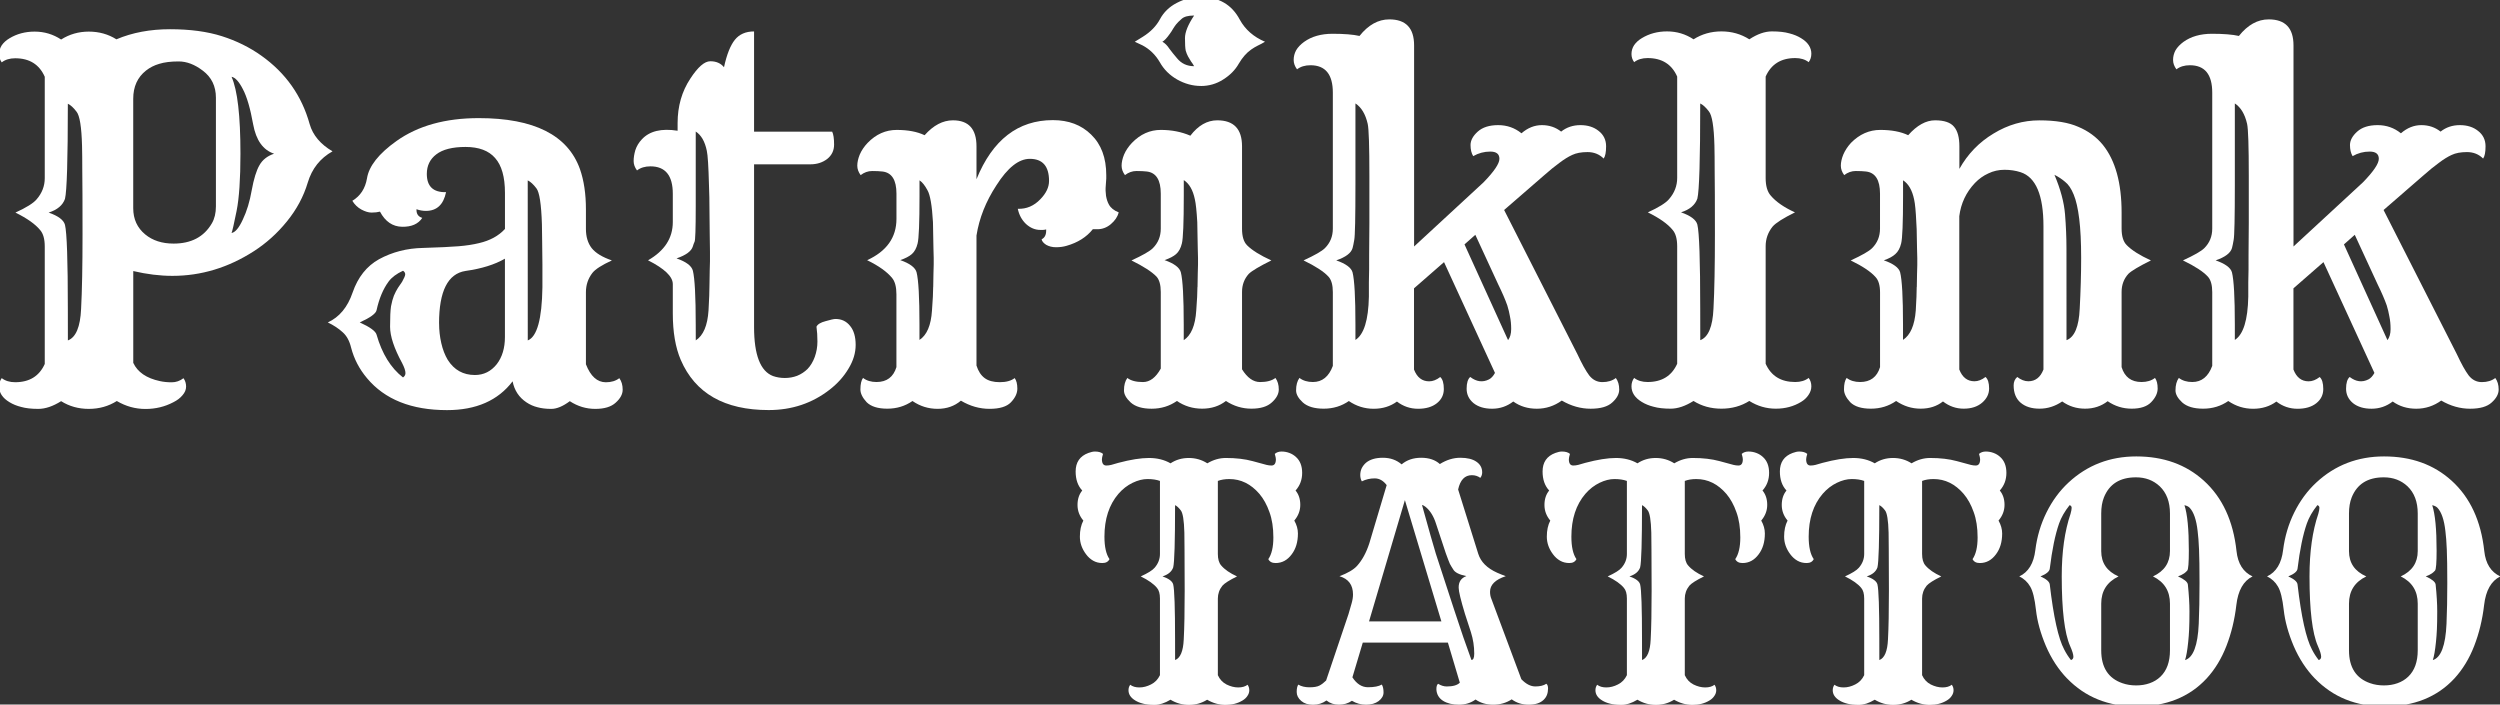 <?xml version="1.0" encoding="UTF-8"?>
<!-- Created with Inkscape (http://www.inkscape.org/) -->
<svg width="220" height="62" version="1.1" viewBox="0 0 58.208 16.404" xmlns="http://www.w3.org/2000/svg">
 <rect x="0" y="0" width="58.208" height="16.404" fill="#333333" stroke="none"/>
 <g fill="#fff">
  <g transform="matrix(.955 0 0 .955 -84.567 -309.3)" style="shape-inside:url(#rect236);white-space:pre" aria-label="PatrikInk ">
   <path d="m91.402 333.65q-0.305 0.193-0.686 0.193-0.375 0-0.674-0.188-0.299 0.188-0.557 0.188-0.252 0-0.416-0.047-0.164-0.041-0.287-0.117-0.252-0.152-0.252-0.381 0-0.117 0.064-0.205 0.129 0.1 0.328 0.1 0.521 0 0.721-0.445v-2.865q0-0.27-0.111-0.398-0.176-0.217-0.604-0.428 0.398-0.182 0.516-0.322 0.199-0.229 0.199-0.516v-2.473q-0.199-0.451-0.721-0.451-0.199 0-0.328 0.1-0.064-0.088-0.064-0.199 0-0.117 0.064-0.217 0.07-0.1 0.188-0.17 0.27-0.164 0.615-0.164 0.352 0 0.645 0.193 0.305-0.193 0.674-0.193 0.375 0 0.674 0.188 0.58-0.246 1.307-0.246 0.732 0 1.266 0.17 0.533 0.17 0.961 0.475 0.891 0.633 1.178 1.67 0.117 0.404 0.557 0.662-0.451 0.252-0.604 0.762-0.152 0.51-0.51 0.949-0.352 0.434-0.809 0.727-0.932 0.598-1.98 0.598-0.457 0-0.955-0.117v2.238q0.158 0.34 0.65 0.445 0.129 0.029 0.287 0.029t0.287-0.1q0.064 0.088 0.064 0.205 0 0.111-0.088 0.211-0.082 0.1-0.223 0.17-0.311 0.164-0.68 0.164-0.369 0-0.697-0.193zm0.398-4.699q0 0.398 0.293 0.639 0.27 0.223 0.691 0.223 0.645 0 0.932-0.492 0.1-0.17 0.1-0.416v-2.648q0-0.422-0.322-0.662-0.293-0.223-0.586-0.223-0.287 0-0.475 0.059-0.182 0.053-0.322 0.164-0.311 0.246-0.311 0.686zm2.397 0.604q0.135-0.023 0.275-0.328 0.146-0.305 0.217-0.715 0.076-0.416 0.188-0.609 0.111-0.199 0.357-0.281-0.404-0.135-0.51-0.715-0.105-0.586-0.252-0.861-0.141-0.275-0.275-0.299 0.217 0.486 0.217 1.875 0 0.926-0.094 1.395t-0.123 0.539zm-3.99 2.619q0.293-0.111 0.322-0.768 0.035-0.656 0.035-1.816 0-1.16-0.006-1.541 0-0.387-0.006-0.621-0.018-0.691-0.135-0.832-0.111-0.146-0.211-0.193 0 2.039-0.07 2.32-0.082 0.234-0.398 0.334 0.352 0.123 0.398 0.299 0.07 0.281 0.07 2.057z"/>
   <path d="m101.05 333.17q-0.533 0.703-1.6 0.703-1.301 0-1.951-0.779-0.281-0.334-0.387-0.744-0.059-0.246-0.205-0.375-0.146-0.135-0.363-0.24 0.422-0.193 0.604-0.727 0.193-0.562 0.645-0.814 0.486-0.264 1.072-0.275 0.586-0.018 0.867-0.041 0.281-0.023 0.498-0.076 0.404-0.094 0.633-0.346v-0.879q0-0.58-0.24-0.85-0.234-0.27-0.721-0.27-0.48 0-0.715 0.182-0.229 0.176-0.229 0.475 0 0.457 0.469 0.445-0.094 0.457-0.492 0.457-0.117 0-0.229-0.041v0.018q0 0.152 0.141 0.193-0.146 0.223-0.492 0.217-0.346-6e-3 -0.539-0.369-0.088 0.023-0.205 0.023-0.111 0-0.252-0.076-0.135-0.076-0.217-0.211 0.293-0.176 0.357-0.545 0.07-0.451 0.721-0.914 0.785-0.557 2.004-0.557 2.022 0 2.467 1.242 0.146 0.416 0.146 0.984v0.475q0 0.287 0.141 0.469 0.146 0.182 0.492 0.299-0.369 0.17-0.475 0.305-0.158 0.205-0.158 0.469v1.758q0.17 0.439 0.486 0.439 0.199 0 0.328-0.1 0.082 0.111 0.082 0.281 0 0.164-0.17 0.316-0.164 0.152-0.498 0.152t-0.621-0.188q-0.252 0.188-0.451 0.188-0.193 0-0.34-0.041-0.141-0.035-0.264-0.117-0.275-0.182-0.34-0.516zm0.369-0.996q0.34-0.135 0.357-1.295 0-0.246 0-0.562 0-0.316-6e-3 -0.539 0-0.229-6e-3 -0.434-0.023-0.738-0.135-0.879-0.111-0.146-0.211-0.193zm-2.162-0.416q0 0.246 0.053 0.48 0.053 0.234 0.158 0.41 0.234 0.369 0.662 0.369 0.322 0 0.533-0.264 0.199-0.258 0.199-0.662v-1.91q-0.375 0.217-0.961 0.299-0.645 0.1-0.645 1.277zm-0.879 1.318q0.059-0.041 0.059-0.105 0-0.088-0.082-0.246-0.293-0.539-0.293-0.885 0-0.346 0.023-0.498 0.029-0.152 0.07-0.258 0.047-0.111 0.1-0.193 0.059-0.082 0.1-0.146 0.076-0.135 0.076-0.182 0-0.053-0.053-0.088-0.24 0.111-0.352 0.264-0.199 0.27-0.293 0.697-0.023 0.123-0.41 0.299 0.375 0.17 0.41 0.299 0.199 0.697 0.645 1.043z"/>
   <path d="m108.24 332.87q0.111-0.117 0.176-0.293 0.065-0.182 0.065-0.375 0-0.199-0.023-0.363 0.041-0.088 0.223-0.135 0.182-0.053 0.24-0.053 0.223 0 0.357 0.17 0.135 0.164 0.135 0.463 0 0.293-0.176 0.58-0.17 0.287-0.457 0.51-0.639 0.498-1.488 0.498-1.617 0-2.144-1.225-0.193-0.451-0.193-1.131v-0.715q0-0.275-0.604-0.58 0.604-0.346 0.604-0.932v-0.691q0-0.668-0.545-0.668-0.199 0-0.328 0.1-0.082-0.111-0.082-0.229 0-0.123 0.041-0.264 0.047-0.146 0.158-0.264 0.281-0.305 0.873-0.211v-0.188q0-0.615 0.311-1.084 0.275-0.422 0.486-0.422 0.217 0 0.334 0.146 0.1-0.463 0.264-0.668 0.164-0.205 0.469-0.205v2.443h1.904q0.047 0.094 0.047 0.316 0 0.217-0.17 0.352-0.17 0.129-0.41 0.129h-1.371v3.967q0 1.02 0.463 1.195 0.135 0.047 0.287 0.047 0.158 0 0.299-0.053 0.146-0.059 0.258-0.17zm-2.725-0.697q0.275-0.176 0.311-0.732 0.023-0.398 0.023-0.621 6e-3 -0.223 6e-3 -0.357 6e-3 -0.141 6e-3 -0.217v-0.234q0-0.17-6e-3 -0.434 0-0.27-6e-3 -0.58 0-0.316-0.012-0.604-0.018-0.691-0.053-0.844-0.07-0.34-0.27-0.469v1.828q0 0.814-0.029 0.861-0.023 0.047-0.041 0.111-0.053 0.176-0.398 0.293 0.352 0.123 0.398 0.299 0.07 0.281 0.07 1.318z"/>
   <path d="m110.8 333.65q-0.27 0.188-0.615 0.188t-0.504-0.158q-0.152-0.164-0.152-0.311 0-0.193 0.064-0.281 0.129 0.1 0.328 0.1 0.375 0 0.486-0.363v-1.775q0-0.27-0.105-0.398-0.188-0.229-0.609-0.434 0.715-0.328 0.715-1.008v-0.615q0-0.498-0.34-0.539-0.1-0.012-0.252-0.012-0.152 0-0.281 0.1-0.082-0.111-0.082-0.229 0-0.123 0.059-0.27 0.065-0.152 0.193-0.287 0.305-0.316 0.709-0.316 0.41 0 0.68 0.129 0.322-0.363 0.691-0.363 0.574 0 0.574 0.633v0.803q0.586-1.441 1.863-1.441 0.574 0 0.932 0.352 0.369 0.357 0.369 0.99v0.082q0 0.041-0.012 0.17-0.012 0.123 6e-3 0.252 0.023 0.129 0.07 0.211 0.065 0.123 0.24 0.193-0.041 0.158-0.193 0.287-0.146 0.123-0.328 0.123h-0.111q-0.229 0.287-0.639 0.404-0.117 0.035-0.258 0.035-0.135 0-0.24-0.059-0.1-0.065-0.111-0.135 0.111-0.053 0.111-0.211v-0.029q-0.047 0.012-0.082 0.012h-0.059q-0.193 0-0.352-0.146-0.152-0.146-0.199-0.369 0.316 0.012 0.551-0.234 0.211-0.217 0.211-0.445 0-0.539-0.469-0.539-0.404 0-0.814 0.645-0.387 0.592-0.486 1.225v3.17q0.065 0.205 0.199 0.305 0.135 0.1 0.369 0.1 0.234 0 0.363-0.1 0.065 0.088 0.065 0.258 0 0.17-0.158 0.334-0.152 0.158-0.521 0.158-0.363 0-0.697-0.199-0.234 0.199-0.568 0.199t-0.609-0.188zm0.504-2.777q6e-3 -0.199 6e-3 -0.334 6e-3 -0.135 6e-3 -0.217v-0.158q0-0.088-6e-3 -0.223 0-0.141-6e-3 -0.311 0-0.176-6e-3 -0.34-0.035-0.609-0.135-0.779-0.094-0.176-0.193-0.24v0.381q0 0.984-0.047 1.16-0.041 0.17-0.141 0.258-0.094 0.082-0.281 0.146 0.352 0.123 0.398 0.299 0.07 0.281 0.07 1.266v0.381q0.27-0.176 0.305-0.715 0.029-0.381 0.029-0.574z"/>
   <path d="m117.83 325.97q-0.299 0-0.58-0.158-0.275-0.158-0.422-0.422-0.158-0.27-0.422-0.41-0.082-0.041-0.188-0.088l0.199-0.123q0.281-0.176 0.416-0.428 0.135-0.252 0.404-0.393 0.275-0.146 0.592-0.146 0.656 0 0.949 0.551 0.199 0.363 0.615 0.539-0.088 0.053-0.176 0.094-0.082 0.041-0.158 0.094-0.17 0.117-0.305 0.346-0.129 0.229-0.381 0.387-0.246 0.158-0.545 0.158zm-0.311-0.715q-0.035-0.065-0.059-0.146-0.018-0.088-0.018-0.305t0.223-0.551q-0.217 0-0.305 0.082-0.088 0.076-0.135 0.135-0.041 0.053-0.076 0.111-0.029 0.053-0.076 0.117-0.111 0.158-0.182 0.193 0.094 0.053 0.17 0.17 0.082 0.111 0.188 0.234 0.158 0.193 0.416 0.193-0.035-0.064-0.076-0.117-0.035-0.059-0.07-0.117zm-0.275 8.396q-0.27 0.188-0.615 0.188-0.34 0-0.51-0.152-0.164-0.152-0.164-0.293 0-0.193 0.082-0.305 0.129 0.1 0.381 0.1 0.252 0 0.434-0.328v-1.869q0-0.258-0.105-0.375-0.17-0.176-0.609-0.393 0.41-0.188 0.521-0.299 0.193-0.193 0.193-0.475v-0.855q0-0.498-0.34-0.539-0.1-0.012-0.252-0.012-0.152 0-0.281 0.1-0.082-0.111-0.082-0.229 0-0.123 0.059-0.27 0.065-0.152 0.193-0.287 0.305-0.316 0.703-0.316t0.721 0.141q0.287-0.375 0.656-0.375 0.604 0 0.604 0.633v2.01q0 0.281 0.123 0.404 0.182 0.182 0.592 0.369-0.439 0.217-0.551 0.328-0.164 0.182-0.164 0.439v1.887q0.193 0.311 0.439 0.311t0.375-0.1q0.082 0.111 0.082 0.281 0 0.164-0.17 0.316-0.164 0.152-0.498 0.152-0.334 0-0.621-0.188-0.24 0.188-0.58 0.188-0.34 0-0.615-0.188zm0.504-2.777q6e-3 -0.199 6e-3 -0.334 6e-3 -0.135 6e-3 -0.217v-0.158q0-0.088-6e-3 -0.229 0-0.141-6e-3 -0.311 0-0.17-6e-3 -0.334-0.023-0.404-0.059-0.557-0.07-0.34-0.27-0.469v0.381q0 0.99-0.047 1.166-0.041 0.17-0.141 0.258-0.094 0.082-0.281 0.146 0.352 0.123 0.398 0.299 0.07 0.281 0.07 1.272v0.381q0.27-0.176 0.305-0.721 0.029-0.375 0.029-0.574z"/>
   <path d="m121.44 333.65q-0.27 0.188-0.615 0.188-0.34 0-0.51-0.152-0.164-0.152-0.164-0.293 0-0.193 0.082-0.305 0.129 0.1 0.328 0.1 0.34 0 0.486-0.393v-1.799q0-0.258-0.105-0.375-0.164-0.182-0.609-0.398 0.41-0.188 0.521-0.299 0.193-0.193 0.193-0.475v-3.316q0-0.668-0.545-0.668-0.199 0-0.328 0.1-0.082-0.111-0.082-0.229 0-0.123 0.059-0.234 0.064-0.111 0.193-0.205 0.275-0.199 0.697-0.199 0.422 0 0.656 0.053 0.322-0.404 0.727-0.404 0.604 0 0.604 0.633v4.904l1.693-1.564q0.387-0.398 0.387-0.574t-0.223-0.176q-0.223 0-0.416 0.111-0.065-0.105-0.065-0.27 0-0.17 0.176-0.328 0.176-0.158 0.498-0.158 0.322 0 0.568 0.199 0.229-0.199 0.498-0.199t0.469 0.158q0.199-0.158 0.469-0.158t0.445 0.141q0.182 0.141 0.182 0.375 0 0.217-0.059 0.299-0.158-0.158-0.393-0.158-0.229 0-0.375 0.07-0.141 0.064-0.311 0.193-0.17 0.123-0.375 0.305l-0.973 0.844 1.787 3.516q0.164 0.352 0.287 0.516 0.129 0.164 0.322 0.164 0.199 0 0.328-0.1 0.082 0.111 0.082 0.281 0 0.164-0.17 0.316-0.164 0.152-0.527 0.152t-0.703-0.199q-0.275 0.199-0.609 0.199-0.328 0-0.574-0.176-0.229 0.176-0.516 0.176-0.281 0-0.451-0.135-0.17-0.141-0.17-0.352t0.088-0.287q0.229 0.176 0.457 0.059 0.082-0.041 0.146-0.158l-1.242-2.701-0.732 0.639v1.98q0.111 0.287 0.369 0.287 0.135 0 0.27-0.105 0.088 0.076 0.088 0.293 0 0.211-0.17 0.346-0.17 0.135-0.457 0.135t-0.516-0.176q-0.24 0.176-0.568 0.176-0.328 0-0.604-0.188zm0.492-3.557 6e-3 -0.779v-1.148q0-1.09-0.041-1.272-0.082-0.357-0.299-0.498v1.975q0 1.213-0.029 1.353-0.023 0.135-0.041 0.199-0.053 0.182-0.398 0.299 0.352 0.123 0.398 0.293 0.07 0.281 0.07 1.266v0.381q0.311-0.199 0.328-1.055v-0.352q6e-3 -0.176 6e-3 -0.311zm3.387 2.074q0.076-0.1 0.076-0.27 0-0.17-0.029-0.305-0.023-0.135-0.065-0.27-0.076-0.217-0.223-0.516l-0.557-1.207-0.264 0.234z"/>
   <path d="m131.2 333.65q-0.299 0.188-0.68 0.188t-0.68-0.188q-0.299 0.188-0.557 0.188-0.252 0-0.416-0.047-0.164-0.041-0.287-0.117-0.252-0.152-0.252-0.381 0-0.117 0.065-0.205 0.129 0.1 0.328 0.1 0.521 0 0.721-0.445v-2.865q0-0.27-0.111-0.398-0.176-0.217-0.604-0.428 0.398-0.182 0.516-0.322 0.199-0.229 0.199-0.516v-2.473q-0.199-0.451-0.721-0.451-0.199 0-0.328 0.1-0.065-0.088-0.065-0.199 0-0.117 0.065-0.217 0.07-0.1 0.188-0.17 0.27-0.164 0.615-0.164 0.352 0 0.645 0.193 0.305-0.193 0.68-0.193t0.68 0.193q0.293-0.193 0.551-0.193t0.422 0.047q0.164 0.041 0.287 0.117 0.252 0.152 0.252 0.381 0 0.117-0.065 0.205-0.129-0.1-0.328-0.1-0.521 0-0.721 0.451v2.473q0 0.287 0.123 0.428 0.193 0.229 0.592 0.41-0.428 0.211-0.545 0.346-0.17 0.211-0.17 0.48v2.865q0.199 0.445 0.721 0.445 0.199 0 0.328-0.1 0.065 0.088 0.065 0.205 0 0.111-0.07 0.211-0.065 0.1-0.182 0.17-0.27 0.164-0.615 0.164t-0.645-0.188zm-1.195-1.482q0.293-0.111 0.322-0.768 0.035-0.656 0.035-1.816 0-1.16-6e-3 -1.541 0-0.387-6e-3 -0.621-0.018-0.691-0.135-0.832-0.111-0.146-0.211-0.193 0 2.039-0.07 2.32-0.082 0.234-0.398 0.334 0.352 0.123 0.398 0.299 0.07 0.281 0.07 2.057z"/>
   <path d="m134.78 333.65q-0.27 0.188-0.615 0.188-0.346 0-0.504-0.158-0.152-0.164-0.152-0.311 0-0.193 0.065-0.281 0.129 0.1 0.328 0.1 0.375 0 0.486-0.363v-1.822q0-0.258-0.111-0.375-0.17-0.193-0.604-0.404 0.41-0.188 0.521-0.299 0.193-0.193 0.193-0.475v-0.855q0-0.498-0.34-0.539-0.1-0.012-0.252-0.012-0.152 0-0.281 0.1-0.082-0.111-0.082-0.229 0-0.123 0.059-0.27 0.065-0.152 0.188-0.287 0.311-0.316 0.715-0.316 0.41 0 0.68 0.129 0.322-0.363 0.656-0.363 0.334 0 0.463 0.158 0.129 0.152 0.129 0.475v0.551q0.305-0.545 0.832-0.861 0.527-0.322 1.119-0.322 0.592 0 0.949 0.158 0.363 0.152 0.598 0.439 0.457 0.568 0.457 1.652v0.387q0 0.281 0.123 0.404 0.182 0.188 0.592 0.375-0.439 0.217-0.551 0.328-0.164 0.182-0.164 0.439v1.834q0.111 0.363 0.486 0.363 0.199 0 0.328-0.1 0.065 0.088 0.065 0.258 0 0.17-0.158 0.334-0.152 0.158-0.475 0.158-0.322 0-0.586-0.182-0.234 0.182-0.551 0.182-0.311 0-0.557-0.176-0.258 0.176-0.551 0.176t-0.463-0.146q-0.17-0.146-0.17-0.422 0-0.129 0.088-0.205 0.135 0.105 0.27 0.105 0.258 0 0.369-0.287v-3.492q0-1.137-0.557-1.318-0.182-0.059-0.393-0.059-0.211 0-0.393 0.088-0.182 0.082-0.328 0.234-0.322 0.34-0.381 0.809v3.738q0.111 0.287 0.369 0.287 0.135 0 0.27-0.105 0.088 0.076 0.088 0.281 0 0.199-0.17 0.346-0.17 0.146-0.451 0.146-0.275 0-0.504-0.176-0.223 0.176-0.545 0.176-0.322 0-0.598-0.188zm4.154-1.482q0.293-0.111 0.322-0.768 0.035-0.656 0.035-1.236t-0.047-0.955q-0.047-0.381-0.135-0.592-0.088-0.217-0.211-0.311-0.117-0.1-0.258-0.17 0.223 0.527 0.258 0.961 0.035 0.434 0.035 0.838zm-3.65-1.295q6e-3 -0.193 6e-3 -0.322 6e-3 -0.135 6e-3 -0.217 0-0.082 0-0.164 0-0.088-6e-3 -0.229 0-0.141-6e-3 -0.311 0-0.17-0.012-0.334-0.018-0.404-0.053-0.557-0.07-0.34-0.27-0.469v0.381q0 0.984-0.047 1.16-0.041 0.17-0.141 0.258-0.094 0.088-0.281 0.152 0.352 0.123 0.398 0.293 0.07 0.281 0.07 1.266v0.381q0.27-0.176 0.311-0.715 0.023-0.381 0.023-0.574z"/>
   <path d="m142.88 333.65q-0.27 0.188-0.615 0.188-0.34 0-0.51-0.152-0.164-0.152-0.164-0.293 0-0.193 0.082-0.305 0.129 0.1 0.328 0.1 0.34 0 0.486-0.393v-1.799q0-0.258-0.105-0.375-0.164-0.182-0.609-0.398 0.41-0.188 0.521-0.299 0.193-0.193 0.193-0.475v-3.316q0-0.668-0.545-0.668-0.199 0-0.328 0.1-0.082-0.111-0.082-0.229 0-0.123 0.059-0.234 0.065-0.111 0.193-0.205 0.275-0.199 0.697-0.199 0.422 0 0.656 0.053 0.322-0.404 0.727-0.404 0.604 0 0.604 0.633v4.904l1.693-1.564q0.387-0.398 0.387-0.574t-0.223-0.176q-0.223 0-0.416 0.111-0.064-0.105-0.064-0.27 0-0.17 0.176-0.328t0.498-0.158q0.322 0 0.568 0.199 0.229-0.199 0.498-0.199t0.469 0.158q0.199-0.158 0.469-0.158t0.445 0.141q0.182 0.141 0.182 0.375 0 0.217-0.059 0.299-0.158-0.158-0.393-0.158-0.229 0-0.375 0.07-0.141 0.064-0.311 0.193-0.17 0.123-0.375 0.305l-0.973 0.844 1.787 3.516q0.164 0.352 0.287 0.516 0.129 0.164 0.322 0.164 0.199 0 0.328-0.1 0.082 0.111 0.082 0.281 0 0.164-0.17 0.316-0.164 0.152-0.527 0.152-0.363 0-0.703-0.199-0.275 0.199-0.609 0.199-0.328 0-0.574-0.176-0.229 0.176-0.516 0.176-0.281 0-0.451-0.135-0.17-0.141-0.17-0.352t0.088-0.287q0.229 0.176 0.457 0.059 0.082-0.041 0.146-0.158l-1.242-2.701-0.732 0.639v1.98q0.111 0.287 0.369 0.287 0.135 0 0.27-0.105 0.088 0.076 0.088 0.293 0 0.211-0.17 0.346-0.17 0.135-0.457 0.135t-0.516-0.176q-0.24 0.176-0.568 0.176-0.328 0-0.604-0.188zm0.492-3.557 6e-3 -0.779v-1.148q0-1.09-0.041-1.272-0.082-0.357-0.299-0.498v1.975q0 1.213-0.029 1.353-0.023 0.135-0.041 0.199-0.053 0.182-0.398 0.299 0.352 0.123 0.398 0.293 0.07 0.281 0.07 1.266v0.381q0.311-0.199 0.328-1.055v-0.352q6e-3 -0.176 6e-3 -0.311zm3.387 2.074q0.076-0.1 0.076-0.27 0-0.17-0.029-0.305-0.023-0.135-0.064-0.27-0.076-0.217-0.223-0.516l-0.557-1.207-0.264 0.234z"/>
  </g>
  <g transform="matrix(.625 0 0 .625 -30.14 -192.24)" style="shape-inside:url(#rect506);white-space:pre" aria-label="TATTOO">
   <path d="m93.195 333.65q-0.305 0.193-0.68 0.193-0.369 0-0.686-0.193-0.322 0.193-0.592 0.193t-0.434-0.047q-0.164-0.041-0.287-0.117-0.252-0.152-0.252-0.381 0-0.117 0.064-0.205 0.129 0.1 0.34 0.1 0.217 0 0.434-0.111 0.223-0.111 0.334-0.346v-2.853q0-0.27-0.111-0.398-0.176-0.217-0.604-0.428 0.398-0.182 0.516-0.322 0.199-0.229 0.199-0.516v-2.719q-0.193-0.07-0.463-0.07-0.264 0-0.557 0.141-0.293 0.141-0.527 0.41-0.521 0.609-0.521 1.594 0 0.568 0.188 0.838-0.07 0.146-0.264 0.146-0.193 0-0.346-0.088-0.152-0.088-0.264-0.24-0.229-0.305-0.229-0.656t0.129-0.598q-0.217-0.258-0.217-0.58 0-0.328 0.176-0.539-0.246-0.264-0.246-0.709 0-0.516 0.475-0.691 0.141-0.053 0.246-0.053 0.199 0 0.299 0.088-0.041 0.141-0.041 0.199 0 0.234 0.164 0.234 0.088 0 0.182-0.023l0.264-0.076q0.686-0.182 1.143-0.182 0.457 0 0.803 0.199 0.299-0.199 0.68-0.199 0.381 0 0.691 0.199 0.334-0.199 0.691-0.199 0.568 0 0.996 0.117l0.521 0.141q0.094 0.023 0.182 0.023 0.164 0 0.164-0.234 0-0.059-0.041-0.199 0.1-0.088 0.252-0.088 0.152 0 0.293 0.053t0.246 0.152q0.229 0.205 0.229 0.592 0 0.381-0.246 0.656 0.176 0.211 0.176 0.533 0 0.322-0.223 0.586 0.135 0.24 0.135 0.48 0 0.24-0.059 0.434-0.059 0.193-0.17 0.34-0.24 0.328-0.604 0.328-0.199 0-0.27-0.146 0.188-0.27 0.188-0.809 0-0.545-0.146-0.943-0.141-0.404-0.375-0.68-0.475-0.551-1.119-0.551-0.246 0-0.428 0.07v2.719q0 0.287 0.123 0.428 0.193 0.229 0.592 0.41-0.428 0.211-0.545 0.346-0.17 0.211-0.17 0.48v2.853q0.105 0.234 0.322 0.346 0.223 0.111 0.439 0.111t0.346-0.1q0.064 0.088 0.064 0.205 0 0.111-0.07 0.211-0.064 0.1-0.182 0.17-0.27 0.164-0.633 0.164-0.357 0-0.686-0.193zm-1.195-1.477q0.293-0.111 0.322-0.768 0.035-0.656 0.035-1.816 0-1.16-0.006-1.541 0-0.387-0.006-0.621-0.018-0.691-0.135-0.832-0.111-0.146-0.211-0.193 0 2.039-0.07 2.32-0.082 0.234-0.398 0.334 0.352 0.123 0.398 0.299 0.07 0.281 0.07 2.057z"/>
   <path d="m97.637 333.68q-0.217 0.158-0.498 0.158-0.275 0-0.439-0.141-0.17-0.146-0.17-0.334t0.059-0.275q0.17 0.1 0.416 0.1 0.252 0 0.375-0.065 0.129-0.07 0.246-0.188l0.832-2.467 0.117-0.404q0.053-0.182 0.053-0.334 0-0.533-0.504-0.68 0.463-0.176 0.65-0.381 0.293-0.322 0.463-0.85l0.645-2.162q-0.188-0.252-0.445-0.252-0.258 0-0.48 0.111-0.059-0.105-0.059-0.234 0-0.135 0.053-0.252 0.059-0.117 0.158-0.205 0.223-0.188 0.633-0.188t0.697 0.246q0.293-0.246 0.727-0.246 0.439 0 0.697 0.234 0.375-0.234 0.762-0.234t0.598 0.146q0.217 0.146 0.217 0.398 0 0.117-0.07 0.205-0.135-0.1-0.316-0.1-0.393 0-0.51 0.533l0.75 2.397q0.141 0.451 0.703 0.703 0.158 0.07 0.322 0.129-0.586 0.193-0.586 0.58 0 0.146 0.047 0.258l1.119 3q0.258 0.27 0.521 0.27t0.41-0.1q0.064 0.047 0.064 0.176 0 0.129-0.041 0.24-0.041 0.105-0.129 0.188-0.188 0.176-0.551 0.176-0.363 0-0.633-0.199-0.305 0.199-0.691 0.199-0.381 0-0.656-0.193-0.264 0.193-0.621 0.193t-0.592-0.146q-0.234-0.152-0.246-0.428 0-0.164 0.065-0.205 0.158 0.1 0.322 0.1 0.346 0 0.486-0.141l-0.445-1.494h-3.17l-0.387 1.295q0.24 0.369 0.58 0.369 0.346 0 0.516-0.1 0.064 0.105 0.064 0.293 0 0.182-0.182 0.322-0.182 0.135-0.469 0.135-0.287 0-0.527-0.146-0.211 0.146-0.486 0.146-0.27 0-0.463-0.158zm4.283-2.947-1.359-4.518-1.336 4.518zm1.119 1.436q0.105 0 0.105-0.234 0-0.41-0.123-0.797l-0.223-0.686q-0.234-0.773-0.234-0.973-6e-3 -0.328 0.287-0.434-0.404-0.082-0.492-0.252-0.041-0.07-0.07-0.111-0.023-0.041-0.053-0.094-0.023-0.059-0.059-0.146-0.035-0.088-0.094-0.252l-0.363-1.096q-0.129-0.41-0.381-0.621-0.076-0.065-0.141-0.076 0.393 1.418 0.516 1.816 0.85 2.613 1.02 3.1zm1.728 0.527 0.012 0.035z"/>
   <path d="m110.59 333.65q-0.305 0.193-0.68 0.193-0.369 0-0.686-0.193-0.322 0.193-0.592 0.193t-0.434-0.047q-0.164-0.041-0.287-0.117-0.252-0.152-0.252-0.381 0-0.117 0.064-0.205 0.129 0.1 0.34 0.1 0.217 0 0.434-0.111 0.223-0.111 0.334-0.346v-2.853q0-0.27-0.111-0.398-0.176-0.217-0.604-0.428 0.398-0.182 0.516-0.322 0.199-0.229 0.199-0.516v-2.719q-0.193-0.07-0.463-0.07-0.264 0-0.557 0.141-0.293 0.141-0.527 0.41-0.521 0.609-0.521 1.594 0 0.568 0.188 0.838-0.07 0.146-0.264 0.146-0.193 0-0.346-0.088t-0.264-0.24q-0.229-0.305-0.229-0.656t0.129-0.598q-0.217-0.258-0.217-0.58 0-0.328 0.176-0.539-0.246-0.264-0.246-0.709 0-0.516 0.475-0.691 0.141-0.053 0.246-0.053 0.199 0 0.299 0.088-0.041 0.141-0.041 0.199 0 0.234 0.164 0.234 0.088 0 0.182-0.023l0.264-0.076q0.686-0.182 1.143-0.182t0.803 0.199q0.299-0.199 0.68-0.199t0.691 0.199q0.334-0.199 0.691-0.199 0.568 0 0.996 0.117l0.521 0.141q0.094 0.023 0.182 0.023 0.164 0 0.164-0.234 0-0.059-0.041-0.199 0.1-0.088 0.252-0.088t0.293 0.053q0.141 0.053 0.246 0.152 0.229 0.205 0.229 0.592 0 0.381-0.246 0.656 0.176 0.211 0.176 0.533 0 0.322-0.223 0.586 0.135 0.24 0.135 0.48 0 0.24-0.059 0.434-0.059 0.193-0.17 0.34-0.24 0.328-0.604 0.328-0.199 0-0.27-0.146 0.188-0.27 0.188-0.809 0-0.545-0.146-0.943-0.141-0.404-0.375-0.68-0.475-0.551-1.119-0.551-0.246 0-0.428 0.07v2.719q0 0.287 0.123 0.428 0.193 0.229 0.592 0.41-0.428 0.211-0.545 0.346-0.17 0.211-0.17 0.48v2.853q0.105 0.234 0.322 0.346 0.223 0.111 0.439 0.111 0.217 0 0.346-0.1 0.064 0.088 0.064 0.205 0 0.111-0.07 0.211-0.065 0.1-0.182 0.17-0.27 0.164-0.633 0.164-0.357 0-0.686-0.193zm-1.195-1.477q0.293-0.111 0.322-0.768 0.035-0.656 0.035-1.816 0-1.16-6e-3 -1.541 0-0.387-6e-3 -0.621-0.018-0.691-0.135-0.832-0.111-0.146-0.211-0.193 0 2.039-0.07 2.32-0.082 0.234-0.398 0.334 0.352 0.123 0.398 0.299 0.07 0.281 0.07 2.057z"/>
   <path d="m119.43 333.65q-0.305 0.193-0.68 0.193-0.369 0-0.686-0.193-0.322 0.193-0.592 0.193t-0.434-0.047q-0.164-0.041-0.287-0.117-0.252-0.152-0.252-0.381 0-0.117 0.064-0.205 0.129 0.1 0.34 0.1 0.217 0 0.434-0.111 0.223-0.111 0.334-0.346v-2.853q0-0.27-0.111-0.398-0.176-0.217-0.604-0.428 0.398-0.182 0.516-0.322 0.199-0.229 0.199-0.516v-2.719q-0.193-0.07-0.463-0.07-0.264 0-0.557 0.141-0.293 0.141-0.527 0.41-0.521 0.609-0.521 1.594 0 0.568 0.188 0.838-0.07 0.146-0.264 0.146-0.193 0-0.346-0.088-0.152-0.088-0.264-0.24-0.229-0.305-0.229-0.656t0.129-0.598q-0.217-0.258-0.217-0.58 0-0.328 0.176-0.539-0.246-0.264-0.246-0.709 0-0.516 0.475-0.691 0.141-0.053 0.246-0.053 0.199 0 0.299 0.088-0.041 0.141-0.041 0.199 0 0.234 0.164 0.234 0.088 0 0.182-0.023l0.264-0.076q0.686-0.182 1.143-0.182 0.457 0 0.803 0.199 0.299-0.199 0.68-0.199t0.691 0.199q0.334-0.199 0.691-0.199 0.568 0 0.996 0.117l0.521 0.141q0.094 0.023 0.182 0.023 0.164 0 0.164-0.234 0-0.059-0.041-0.199 0.1-0.088 0.252-0.088 0.152 0 0.293 0.053 0.141 0.053 0.246 0.152 0.229 0.205 0.229 0.592 0 0.381-0.246 0.656 0.176 0.211 0.176 0.533 0 0.322-0.223 0.586 0.135 0.24 0.135 0.48 0 0.24-0.059 0.434-0.059 0.193-0.17 0.34-0.24 0.328-0.604 0.328-0.199 0-0.27-0.146 0.188-0.27 0.188-0.809 0-0.545-0.146-0.943-0.141-0.404-0.375-0.68-0.475-0.551-1.119-0.551-0.246 0-0.428 0.07v2.719q0 0.287 0.123 0.428 0.193 0.229 0.592 0.41-0.428 0.211-0.545 0.346-0.17 0.211-0.17 0.48v2.853q0.105 0.234 0.322 0.346 0.223 0.111 0.439 0.111t0.346-0.1q0.065 0.088 0.065 0.205 0 0.111-0.07 0.211-0.064 0.1-0.182 0.17-0.27 0.164-0.633 0.164-0.357 0-0.686-0.193zm-1.195-1.477q0.293-0.111 0.322-0.768 0.035-0.656 0.035-1.816 0-1.16-6e-3 -1.541 0-0.387-6e-3 -0.621-0.018-0.691-0.135-0.832-0.111-0.146-0.211-0.193 0 2.039-0.07 2.32-0.082 0.234-0.398 0.334 0.352 0.123 0.398 0.299 0.07 0.281 0.07 2.057z"/>
   <path d="m125.23 332.86q-0.486-0.504-0.791-1.213-0.299-0.709-0.369-1.342-0.07-0.633-0.217-0.873-0.141-0.246-0.404-0.375 0.51-0.24 0.598-0.984 0.094-0.75 0.416-1.4 0.322-0.65 0.82-1.113 1.049-0.973 2.525-0.973 1.518 0 2.514 0.902 1.037 0.938 1.219 2.625 0.076 0.703 0.598 0.943-0.51 0.252-0.604 1.066-0.094 0.814-0.369 1.523-0.275 0.709-0.738 1.213-0.967 1.043-2.613 1.043-1.576 0-2.584-1.043zm1.916-3.803q-0.645 0.311-0.645 1.014v1.74q0 0.955 0.791 1.225 0.234 0.082 0.51 0.082t0.504-0.082q0.234-0.082 0.404-0.246 0.352-0.34 0.352-0.979v-1.74q0-0.703-0.633-1.014 0.633-0.293 0.633-0.943v-1.4q0-0.65-0.381-1.014-0.357-0.334-0.885-0.334-0.896 0-1.195 0.75-0.1 0.252-0.1 0.598v1.4q0 0.662 0.645 0.943zm2.455-2.654q0.164 0.492 0.164 1.693 0 0.68-0.059 0.744-0.059 0.065-0.117 0.105-0.105 0.07-0.229 0.111 0.352 0.158 0.369 0.305 0.059 0.574 0.059 0.996 0 0.416-0.012 0.674-0.012 0.252-0.035 0.469-0.047 0.463-0.117 0.674 0.457-0.141 0.51-1.353 0.029-0.68 0.029-1.512 0-0.838-0.018-1.254-0.018-0.422-0.053-0.691-0.07-0.621-0.293-0.861-0.065-0.07-0.199-0.1zm-4.225 5.771q0.088-0.035 0.088-0.123 0-0.129-0.123-0.404-0.311-0.709-0.311-2.59 0-1.371 0.328-2.332 0.041-0.146 0.041-0.223 0-0.076-0.076-0.1-0.275 0.346-0.393 0.686-0.217 0.621-0.346 1.682-0.018 0.152-0.346 0.287 0.328 0.146 0.346 0.299 0.211 1.816 0.539 2.426 0.111 0.217 0.252 0.393z"/>
   <path d="m134.46 332.86q-0.486-0.504-0.791-1.213-0.299-0.709-0.369-1.342-0.07-0.633-0.217-0.873-0.141-0.246-0.404-0.375 0.51-0.24 0.598-0.984 0.094-0.75 0.416-1.4 0.322-0.65 0.82-1.113 1.049-0.973 2.525-0.973 1.518 0 2.514 0.902 1.037 0.938 1.219 2.625 0.076 0.703 0.598 0.943-0.51 0.252-0.604 1.066-0.094 0.814-0.369 1.523-0.275 0.709-0.738 1.213-0.967 1.043-2.613 1.043-1.576 0-2.584-1.043zm1.916-3.803q-0.645 0.311-0.645 1.014v1.74q0 0.955 0.791 1.225 0.234 0.082 0.51 0.082t0.504-0.082q0.234-0.082 0.404-0.246 0.352-0.34 0.352-0.979v-1.74q0-0.703-0.633-1.014 0.633-0.293 0.633-0.943v-1.4q0-0.65-0.381-1.014-0.357-0.334-0.885-0.334-0.896 0-1.195 0.75-0.1 0.252-0.1 0.598v1.4q0 0.662 0.645 0.943zm2.455-2.654q0.164 0.492 0.164 1.693 0 0.68-0.059 0.744-0.059 0.065-0.117 0.105-0.105 0.07-0.229 0.111 0.352 0.158 0.369 0.305 0.059 0.574 0.059 0.996 0 0.416-0.012 0.674-0.012 0.252-0.035 0.469-0.047 0.463-0.117 0.674 0.457-0.141 0.51-1.353 0.029-0.68 0.029-1.512 0-0.838-0.018-1.254-0.018-0.422-0.053-0.691-0.07-0.621-0.293-0.861-0.065-0.07-0.199-0.1zm-4.225 5.771q0.088-0.035 0.088-0.123 0-0.129-0.123-0.404-0.311-0.709-0.311-2.59 0-1.371 0.328-2.332 0.041-0.146 0.041-0.223 0-0.076-0.076-0.1-0.275 0.346-0.393 0.686-0.217 0.621-0.346 1.682-0.018 0.152-0.346 0.287 0.328 0.146 0.346 0.299 0.211 1.816 0.539 2.426 0.111 0.217 0.252 0.393z"/>
  </g>
 </g>
</svg>
